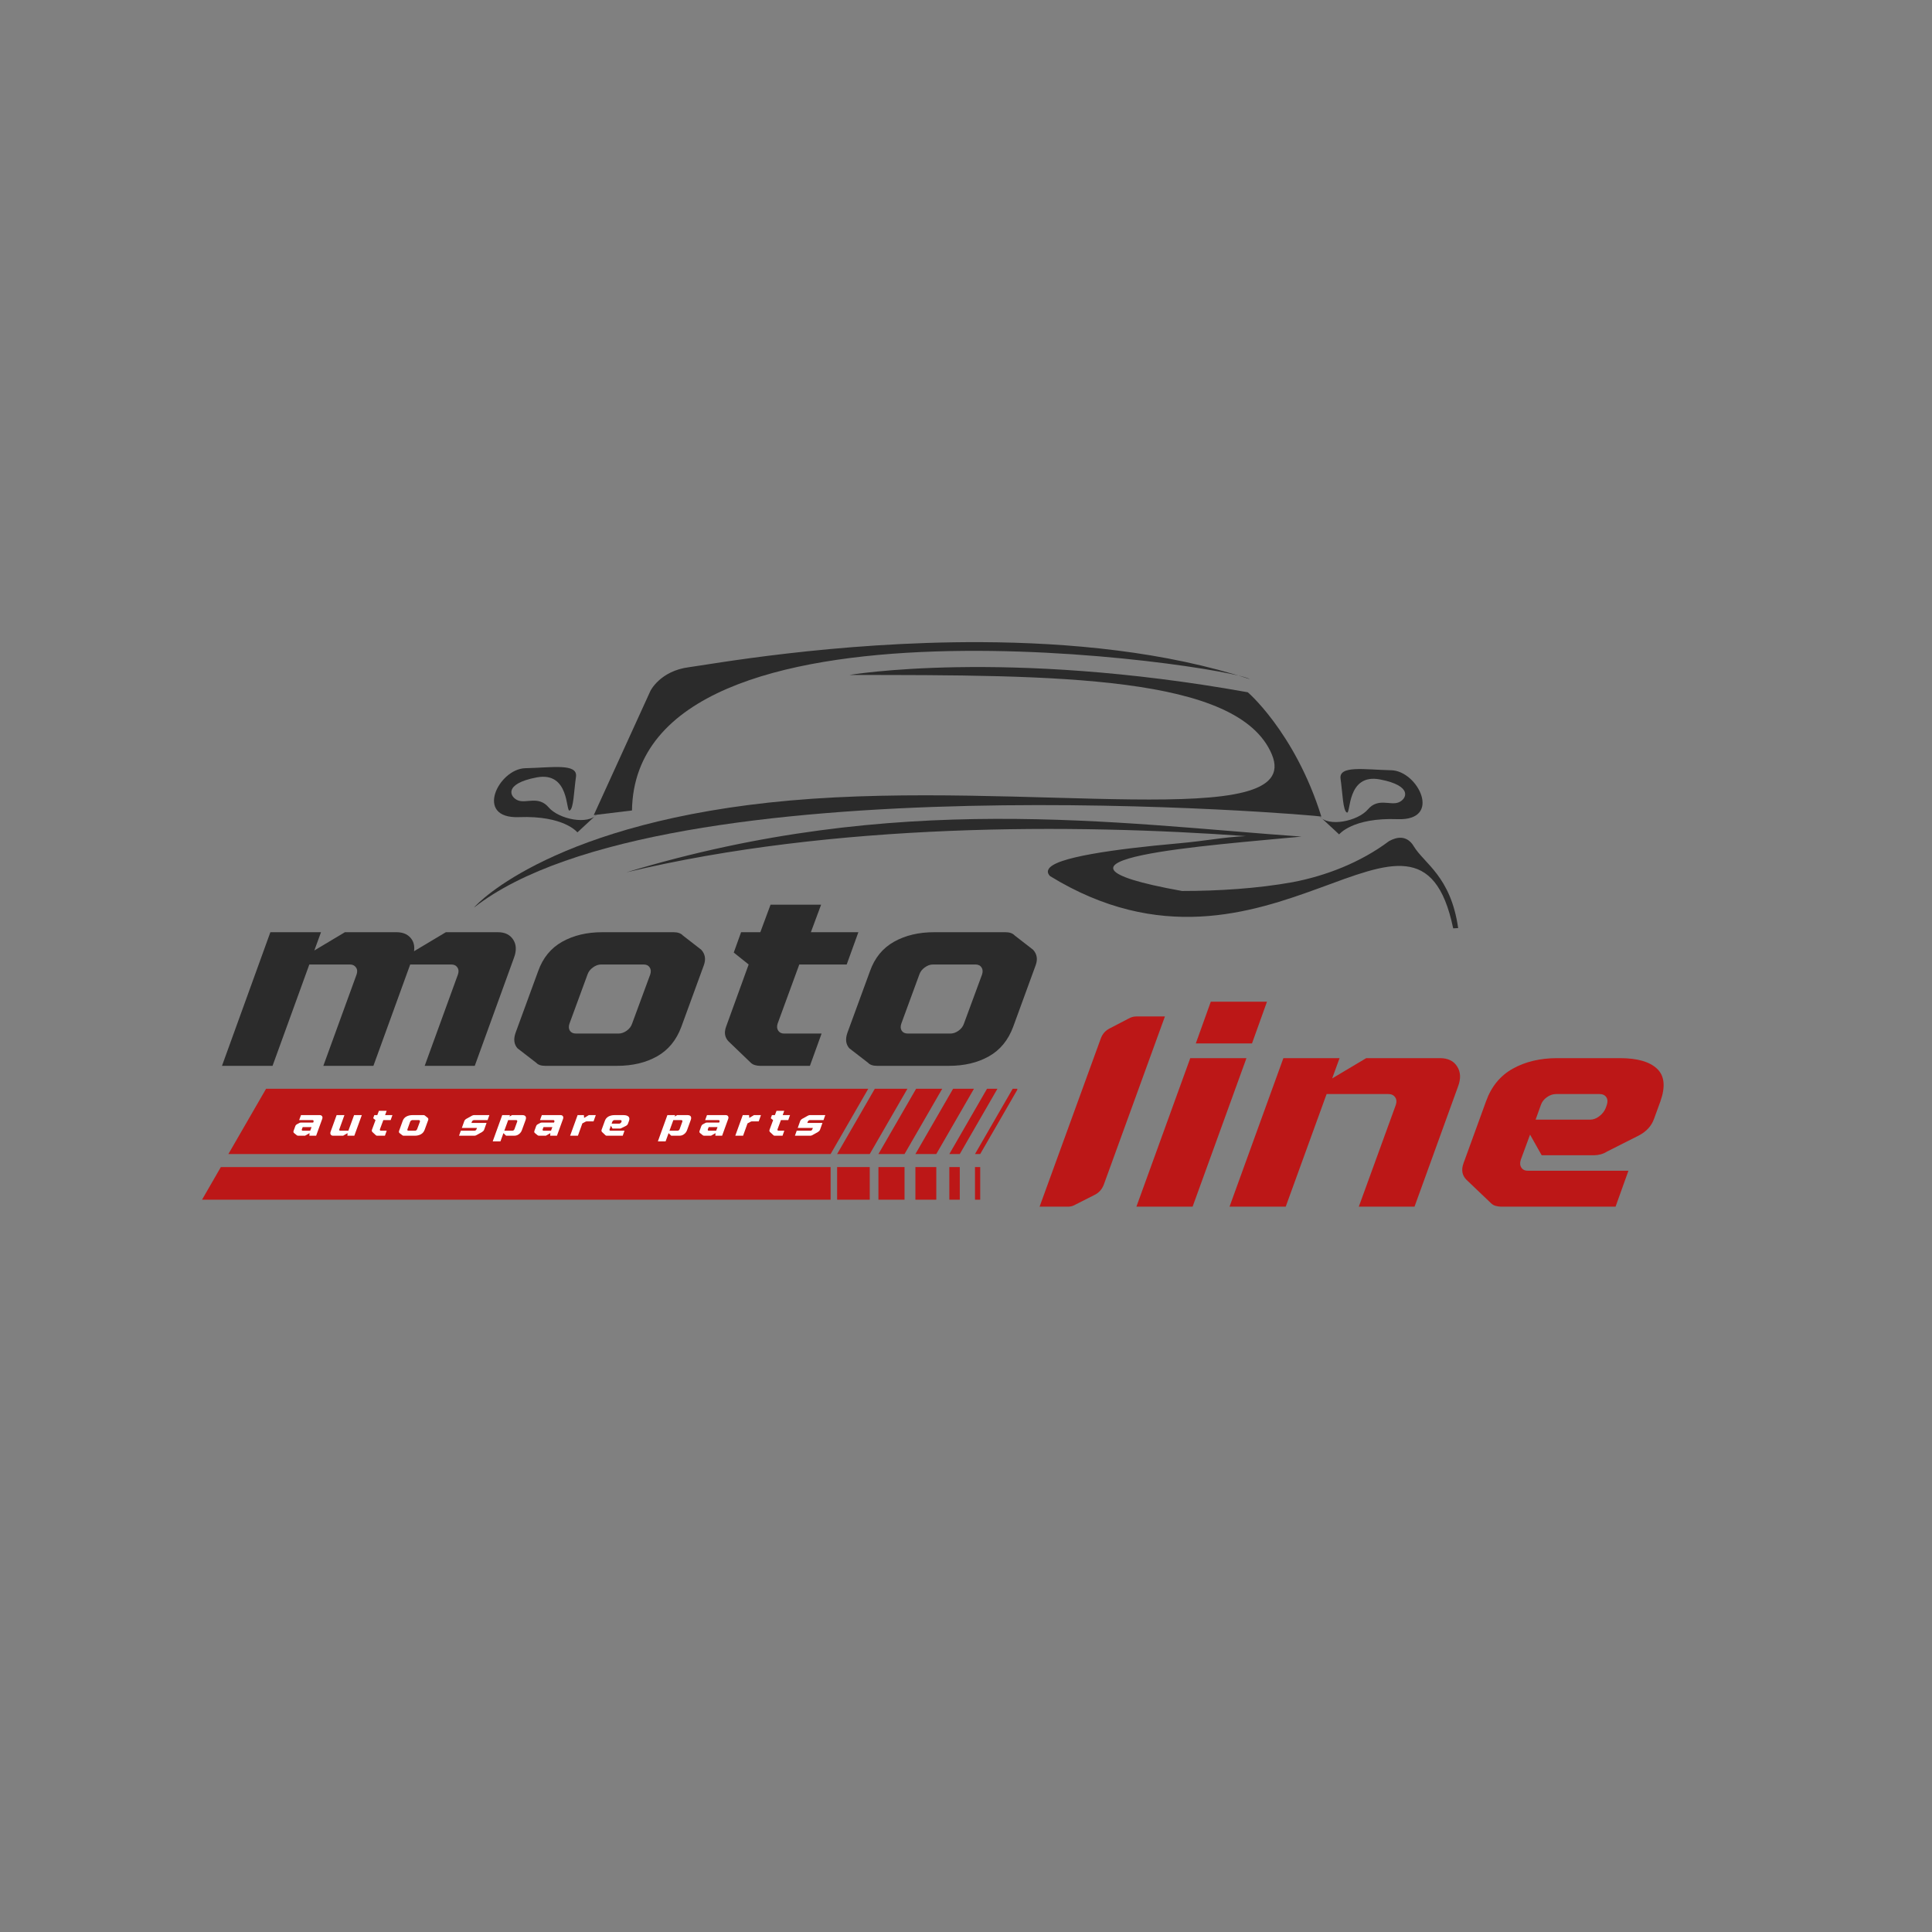 <svg xmlns="http://www.w3.org/2000/svg" xmlns:xlink="http://www.w3.org/1999/xlink" width="500" zoomAndPan="magnify" viewBox="0 0 375 375" height="500" preserveAspectRatio="xMidYMid meet" version="1.0"><rect x="0" y="0" width="375" height="375" fill="#808080" stroke="none"/><defs><g></g><clipPath id="49298b1173"><rect x="0" width="165" y="0" height="63"></rect></clipPath><clipPath id="cd38c18126"><rect x="0" width="129" y="0" height="70"></rect></clipPath><clipPath id="da50af805d"><path d="M 44 211.332 L 169 211.332 L 169 224 L 44 224 Z M 44 211.332" clip-rule="nonzero"></path></clipPath><clipPath id="dac164955f"><path d="M 162 211.332 L 177 211.332 L 177 224 L 162 224 Z M 162 211.332" clip-rule="nonzero"></path></clipPath><clipPath id="6736b720f1"><path d="M 170 211.332 L 183 211.332 L 183 224 L 170 224 Z M 170 211.332" clip-rule="nonzero"></path></clipPath><clipPath id="1f2f670f08"><path d="M 177 211.332 L 190 211.332 L 190 224 L 177 224 Z M 177 211.332" clip-rule="nonzero"></path></clipPath><clipPath id="28075b9e8c"><path d="M 184 211.332 L 194 211.332 L 194 224 L 184 224 Z M 184 211.332" clip-rule="nonzero"></path></clipPath><clipPath id="d95e7c20d1"><path d="M 189 211.332 L 197.461 211.332 L 197.461 224 L 189 224 Z M 189 211.332" clip-rule="nonzero"></path></clipPath><clipPath id="b12a6d8666"><path d="M 39.211 226 L 162 226 L 162 233 L 39.211 233 Z M 39.211 226" clip-rule="nonzero"></path></clipPath><clipPath id="64f29d418f"><path d="M 121 158 L 283.215 158 L 283.215 181 L 121 181 Z M 121 158" clip-rule="nonzero"></path></clipPath><clipPath id="ca8ecdd33f"><rect x="0" width="107" y="0" height="10"></rect></clipPath></defs><g transform="matrix(1, 0, 0, 1, 39, 157)"><g clip-path="url(#49298b1173)"><g fill="#2b2b2b" fill-opacity="1"><g transform="translate(1.182, 49.879)"><g><path d="M 56.453 -25.938 C 57.828 -25.938 58.82 -25.453 59.438 -24.484 C 60.051 -23.523 60.098 -22.352 59.578 -20.969 L 51.969 0 L 42.25 0 L 48.703 -17.734 C 48.891 -18.285 48.852 -18.742 48.594 -19.109 C 48.332 -19.484 47.941 -19.672 47.422 -19.672 L 39.438 -19.672 L 32.297 0 L 22.578 0 L 29.031 -17.734 C 29.219 -18.285 29.176 -18.742 28.906 -19.109 C 28.645 -19.484 28.254 -19.672 27.734 -19.672 L 19.859 -19.672 L 12.719 0 L 2.906 0 L 12.297 -25.938 L 22.125 -25.938 L 20.828 -22.391 L 26.766 -25.938 L 36.766 -25.938 C 37.93 -25.938 38.828 -25.594 39.453 -24.906 C 40.086 -24.219 40.332 -23.332 40.188 -22.25 L 46.359 -25.938 Z M 56.453 -25.938"></path></g></g></g><g fill="#2b2b2b" fill-opacity="1"><g transform="translate(56.054, 49.879)"><g><path d="M 10.781 0 C 9.977 0 9.395 -0.195 9.031 -0.594 L 5.391 -3.406 C 4.711 -4.176 4.586 -5.176 5.016 -6.406 L 9.406 -18.391 C 10.32 -20.961 11.879 -22.863 14.078 -24.094 C 16.273 -25.32 18.863 -25.938 21.844 -25.938 L 35.703 -25.938 C 36.504 -25.938 37.102 -25.723 37.5 -25.297 L 41.062 -22.531 C 41.82 -21.695 41.988 -20.695 41.562 -19.531 L 37.188 -7.562 C 36.227 -4.977 34.66 -3.07 32.484 -1.844 C 30.305 -0.613 27.711 0 24.703 0 Z M 15.484 -8.203 C 15.297 -7.648 15.32 -7.188 15.562 -6.812 C 15.812 -6.445 16.211 -6.266 16.766 -6.266 L 25.016 -6.266 C 25.535 -6.266 26.055 -6.445 26.578 -6.812 C 27.109 -7.188 27.461 -7.648 27.641 -8.203 L 31.156 -17.734 C 31.332 -18.285 31.297 -18.742 31.047 -19.109 C 30.805 -19.484 30.41 -19.672 29.859 -19.672 L 21.609 -19.672 C 21.086 -19.672 20.566 -19.484 20.047 -19.109 C 19.523 -18.742 19.172 -18.285 18.984 -17.734 Z M 15.484 -8.203"></path></g></g></g><g fill="#2b2b2b" fill-opacity="1"><g transform="translate(93.188, 49.879)"><g><path d="M 18.75 -8.203 C 18.57 -7.648 18.613 -7.188 18.875 -6.812 C 19.133 -6.445 19.508 -6.266 20 -6.266 L 27.281 -6.266 L 25.016 0 L 15.344 0 C 15.008 0 14.68 -0.047 14.359 -0.141 C 14.035 -0.234 13.766 -0.383 13.547 -0.594 L 9.266 -4.703 C 8.492 -5.473 8.32 -6.441 8.75 -7.609 L 13.125 -19.672 L 10.234 -21.984 L 11.656 -25.938 L 15.391 -25.938 L 17.375 -31.281 L 27.188 -31.281 L 25.203 -25.938 L 34.422 -25.938 L 32.156 -19.672 L 22.953 -19.672 Z M 18.75 -8.203"></path></g></g></g><g fill="#2b2b2b" fill-opacity="1"><g transform="translate(120.462, 49.879)"><g><path d="M 10.781 0 C 9.977 0 9.395 -0.195 9.031 -0.594 L 5.391 -3.406 C 4.711 -4.176 4.586 -5.176 5.016 -6.406 L 9.406 -18.391 C 10.32 -20.961 11.879 -22.863 14.078 -24.094 C 16.273 -25.32 18.863 -25.938 21.844 -25.938 L 35.703 -25.938 C 36.504 -25.938 37.102 -25.723 37.5 -25.297 L 41.062 -22.531 C 41.82 -21.695 41.988 -20.695 41.562 -19.531 L 37.188 -7.562 C 36.227 -4.977 34.66 -3.07 32.484 -1.844 C 30.305 -0.613 27.711 0 24.703 0 Z M 15.484 -8.203 C 15.297 -7.648 15.32 -7.188 15.562 -6.812 C 15.812 -6.445 16.211 -6.266 16.766 -6.266 L 25.016 -6.266 C 25.535 -6.266 26.055 -6.445 26.578 -6.812 C 27.109 -7.188 27.461 -7.648 27.641 -8.203 L 31.156 -17.734 C 31.332 -18.285 31.297 -18.742 31.047 -19.109 C 30.805 -19.484 30.41 -19.672 29.859 -19.672 L 21.609 -19.672 C 21.086 -19.672 20.566 -19.484 20.047 -19.109 C 19.523 -18.742 19.172 -18.285 18.984 -17.734 Z M 15.484 -8.203"></path></g></g></g></g></g><g transform="matrix(1, 0, 0, 1, 197, 179)"><g clip-path="url(#cd38c18126)"><g fill="#bc1717" fill-opacity="1"><g transform="translate(0.845, 55.213)"><g><path d="M 16.391 -4.25 C 16.047 -3.363 15.461 -2.711 14.641 -2.297 L 10.906 -0.406 C 10.457 -0.133 9.977 0 9.469 0 L 3.938 0 L 15.828 -32.672 C 16.16 -33.555 16.738 -34.203 17.562 -34.609 L 21.203 -36.5 C 21.68 -36.781 22.191 -36.922 22.734 -36.922 L 28.266 -36.922 Z M 16.391 -4.25"></path></g></g></g><g fill="#bc1717" fill-opacity="1"><g transform="translate(19.638, 55.213)"><g><path d="M 14.391 -28.828 L 25.297 -28.828 L 14.844 0 L 3.938 0 Z M 18.375 -39.781 L 29.281 -39.781 L 26.375 -31.688 L 15.469 -31.688 Z M 18.375 -39.781"></path></g></g></g><g fill="#bc1717" fill-opacity="1"><g transform="translate(38.431, 55.213)"><g><path d="M 44.078 -28.828 C 45.617 -28.828 46.727 -28.285 47.406 -27.203 C 48.094 -26.129 48.145 -24.828 47.562 -23.297 L 39.125 0 L 28.312 0 L 35.484 -19.719 C 35.691 -20.332 35.648 -20.844 35.359 -21.25 C 35.066 -21.656 34.629 -21.859 34.047 -21.859 L 22.062 -21.859 L 14.125 0 L 3.219 0 L 13.672 -28.828 L 24.578 -28.828 L 23.141 -24.891 L 29.75 -28.828 Z M 44.078 -28.828"></path></g></g></g><g fill="#bc1717" fill-opacity="1"><g transform="translate(80.78, 55.213)"><g><path d="M 6.859 -5.219 C 6.004 -6.07 5.816 -7.148 6.297 -8.453 L 10.656 -20.438 C 11.676 -23.301 13.406 -25.414 15.844 -26.781 C 18.289 -28.145 21.164 -28.828 24.469 -28.828 L 36.656 -28.828 C 40 -28.828 42.395 -28.145 43.844 -26.781 C 45.301 -25.414 45.52 -23.301 44.5 -20.438 L 43.266 -17.047 C 42.785 -15.68 41.812 -14.609 40.344 -13.828 L 34.156 -10.703 C 33.781 -10.461 33.367 -10.281 32.922 -10.156 C 32.484 -10.039 32.07 -9.984 31.688 -9.984 L 21.453 -9.984 L 19.203 -13.984 L 17.406 -9.109 C 17.207 -8.492 17.242 -7.984 17.516 -7.578 C 17.785 -7.172 18.211 -6.969 18.797 -6.969 L 38.297 -6.969 L 35.797 0 L 13.625 0 C 13.25 0 12.879 -0.051 12.516 -0.156 C 12.16 -0.258 11.863 -0.43 11.625 -0.672 Z M 21.297 -19.719 L 20.281 -16.891 L 30.875 -16.891 C 31.488 -16.891 32.082 -17.113 32.656 -17.562 C 33.238 -18.008 33.648 -18.539 33.891 -19.156 L 34.094 -19.719 C 34.301 -20.332 34.27 -20.844 34 -21.25 C 33.727 -21.656 33.285 -21.859 32.672 -21.859 L 24.266 -21.859 C 23.648 -21.859 23.051 -21.656 22.469 -21.25 C 21.895 -20.844 21.504 -20.332 21.297 -19.719 Z M 21.297 -19.719"></path></g></g></g></g></g><g clip-path="url(#da50af805d)"><path fill="#bc1717" d="M 51.645 211.332 L 44.332 223.996 L 161.219 223.996 L 168.527 211.332 Z M 51.645 211.332" fill-opacity="1" fill-rule="nonzero"></path></g><g clip-path="url(#dac164955f)"><path fill="#bc1717" d="M 169.797 211.332 L 162.484 223.996 L 168.816 223.996 L 176.129 211.332 Z M 169.797 211.332" fill-opacity="1" fill-rule="nonzero"></path></g><g clip-path="url(#6736b720f1)"><path fill="#bc1717" d="M 177.816 211.332 L 170.504 223.996 L 175.57 223.996 L 182.883 211.332 Z M 177.816 211.332" fill-opacity="1" fill-rule="nonzero"></path></g><g clip-path="url(#1f2f670f08)"><path fill="#bc1717" d="M 184.992 211.332 L 177.68 223.996 L 181.734 223.996 L 189.043 211.332 Z M 184.992 211.332" fill-opacity="1" fill-rule="nonzero"></path></g><g clip-path="url(#28075b9e8c)"><path fill="#bc1717" d="M 191.578 211.332 L 184.266 223.996 L 186.293 223.996 L 193.602 211.332 Z M 191.578 211.332" fill-opacity="1" fill-rule="nonzero"></path></g><g clip-path="url(#d95e7c20d1)"><path fill="#bc1717" d="M 196.559 211.332 L 189.246 223.996 L 190.258 223.996 L 197.57 211.332 Z M 196.559 211.332" fill-opacity="1" fill-rule="nonzero"></path></g><g clip-path="url(#b12a6d8666)"><path fill="#bc1717" d="M 39.215 232.859 L 161.219 232.859 L 161.219 226.527 L 42.867 226.527 Z M 39.215 232.859" fill-opacity="1" fill-rule="nonzero"></path></g><path fill="#bc1717" d="M 162.484 226.527 L 168.816 226.527 L 168.816 232.859 L 162.484 232.859 Z M 162.484 226.527" fill-opacity="1" fill-rule="nonzero"></path><path fill="#bc1717" d="M 170.504 226.527 L 175.57 226.527 L 175.57 232.859 L 170.504 232.859 Z M 170.504 226.527" fill-opacity="1" fill-rule="nonzero"></path><path fill="#bc1717" d="M 177.68 226.527 L 181.734 226.527 L 181.734 232.859 L 177.68 232.859 Z M 177.68 226.527" fill-opacity="1" fill-rule="nonzero"></path><path fill="#bc1717" d="M 184.266 226.527 L 186.293 226.527 L 186.293 232.859 L 184.266 232.859 Z M 184.266 226.527" fill-opacity="1" fill-rule="nonzero"></path><path fill="#bc1717" d="M 189.246 226.527 L 190.258 226.527 L 190.258 232.859 L 189.246 232.859 Z M 189.246 226.527" fill-opacity="1" fill-rule="nonzero"></path><path fill="#2b2b2b" d="M 190.496 124.641 C 161.91 124.508 137.324 129.047 133.777 129.496 C 128.105 130.215 126.242 134.113 126.242 134.113 L 115.25 158.211 C 117.191 157.977 119.699 157.672 122.668 157.312 C 123.336 111.582 238.715 129.246 242.582 131.82 C 226.234 126.484 207.645 124.723 190.496 124.641 Z M 190.496 124.641" fill-opacity="1" fill-rule="nonzero"></path><path fill="#2b2b2b" d="M 164.863 131.012 C 164.863 131.012 194.801 125.871 242.168 134.363 C 241.723 133.914 251.332 141.961 256.469 158.492 C 256.246 158.27 128.887 147.32 92.023 176.145 C 92.691 175.25 107.887 159.387 153.465 155.367 C 199.047 151.344 253.344 161.844 246.863 146.43 C 240.383 131.012 205.078 131.012 164.863 131.012 Z M 164.863 131.012" fill-opacity="1" fill-rule="nonzero"></path><path fill="#2b2b2b" d="M 115.93 157.992 L 112.074 161.566 C 112.074 161.566 109.504 158.27 100.734 158.605 C 91.965 158.941 96.77 149.219 101.965 149.109 C 107.16 148.996 112.188 148.102 111.797 150.785 C 111.402 153.465 111.348 156.984 110.566 157.32 C 109.785 157.656 110.621 149.668 104.145 150.898 C 97.664 152.125 98.949 154.75 100.566 155.367 C 102.188 155.98 104.535 154.418 106.488 156.707 C 108.445 158.996 114.199 160.227 115.93 157.992 Z M 115.93 157.992" fill-opacity="1" fill-rule="nonzero"></path><path fill="#2b2b2b" d="M 256.07 158.383 L 259.926 161.957 C 259.926 161.957 262.492 158.664 271.266 159 C 280.035 159.332 275.23 149.613 270.035 149.504 C 264.84 149.391 259.812 148.496 260.203 151.18 C 260.594 153.859 260.652 157.379 261.434 157.715 C 262.215 158.051 261.375 150.062 267.855 151.289 C 274.336 152.52 273.051 155.145 271.43 155.758 C 269.812 156.371 267.465 154.809 265.512 157.102 C 263.555 159.391 257.801 160.617 256.07 158.383 Z M 256.07 158.383" fill-opacity="1" fill-rule="nonzero"></path><g clip-path="url(#64f29d418f)"><path fill="#2b2b2b" d="M 193.188 158.941 C 171.484 159.012 147.742 161.391 121.543 169.332 L 121.586 169.32 C 161.879 159.672 208.438 159.871 241.867 162.293 C 241.758 162.297 241.707 162.297 241.594 162.301 C 237.113 162.531 234.398 163.191 228.438 163.723 C 222.477 164.254 216.484 164.934 211.871 165.766 C 209.566 166.18 207.605 166.633 206.156 167.129 C 205.43 167.375 204.832 167.637 204.375 167.918 C 203.914 168.199 203.578 168.5 203.441 168.891 C 203.297 169.301 203.48 169.734 203.816 170.051 C 246.195 196.07 275.094 146.719 282.062 180.191 C 282.391 180.168 282.715 180.148 283.027 180.141 C 281.602 170.094 276.426 167.621 274.398 164.242 C 273.77 163.188 272.93 162.695 272.07 162.617 C 271.215 162.539 270.363 162.848 269.613 163.262 C 264.07 167.418 257.316 170.016 250.855 171.238 C 244.129 172.449 236.523 172.945 229.418 172.938 C 195.242 166.781 235.469 164.043 252.617 162.383 C 234.559 161.098 214.891 158.867 193.188 158.941 Z M 193.188 158.941" fill-opacity="1" fill-rule="nonzero"></path></g><g transform="matrix(1, 0, 0, 1, 55, 213)"><g clip-path="url(#ca8ecdd33f)"><g fill="#ffffff" fill-opacity="1"><g transform="translate(1.221, 7.442)"><g><path d="M 5.828 -4 C 6.047 -4 6.203 -3.926 6.297 -3.781 C 6.391 -3.633 6.395 -3.453 6.312 -3.234 L 5.141 0 L 3.828 0 L 3.859 -0.5 L 2.984 0 L 1.656 0 C 1.551 0 1.457 -0.031 1.375 -0.094 L 0.844 -0.531 C 0.781 -0.582 0.742 -0.648 0.734 -0.734 C 0.723 -0.816 0.738 -0.898 0.781 -0.984 L 1.109 -1.891 C 1.16 -2.035 1.258 -2.145 1.406 -2.219 L 1.906 -2.484 C 1.945 -2.504 1.984 -2.52 2.016 -2.531 C 2.055 -2.539 2.098 -2.547 2.141 -2.547 L 4.562 -2.547 L 4.641 -2.734 C 4.66 -2.816 4.656 -2.883 4.625 -2.938 C 4.594 -3 4.531 -3.031 4.438 -3.031 L 1.844 -3.031 L 2.203 -4 Z M 2.375 -1.266 C 2.344 -1.18 2.344 -1.109 2.375 -1.047 C 2.414 -0.992 2.477 -0.969 2.562 -0.969 L 3.984 -0.969 L 4.25 -1.672 L 2.531 -1.672 Z M 2.375 -1.266"></path></g></g></g><g fill="#ffffff" fill-opacity="1"><g transform="translate(8.447, 7.442)"><g><path d="M 5.281 -4 L 6.781 -4 L 5.328 0 L 3.984 0 L 4.016 -0.5 L 3.156 0 L 1.219 0 C 1 0 0.844 -0.07 0.75 -0.219 C 0.656 -0.375 0.645 -0.555 0.719 -0.766 L 1.891 -4 L 3.406 -4 L 2.422 -1.266 C 2.391 -1.18 2.391 -1.109 2.422 -1.047 C 2.461 -0.992 2.523 -0.969 2.609 -0.969 L 4.172 -0.969 Z M 5.281 -4"></path></g></g></g><g fill="#ffffff" fill-opacity="1"><g transform="translate(15.857, 7.442)"><g><path d="M 2.891 -1.266 C 2.859 -1.18 2.863 -1.109 2.906 -1.047 C 2.945 -0.992 3.004 -0.969 3.078 -0.969 L 4.203 -0.969 L 3.859 0 L 2.375 0 C 2.32 0 2.27 -0.004 2.219 -0.016 C 2.164 -0.035 2.125 -0.062 2.094 -0.094 L 1.422 -0.719 C 1.305 -0.844 1.281 -0.992 1.344 -1.172 L 2.031 -3.031 L 1.578 -3.391 L 1.797 -4 L 2.375 -4 L 2.688 -4.828 L 4.188 -4.828 L 3.891 -4 L 5.312 -4 L 4.969 -3.031 L 3.547 -3.031 Z M 2.891 -1.266"></path></g></g></g><g fill="#ffffff" fill-opacity="1"><g transform="translate(21.697, 7.442)"><g><path d="M 1.656 0 C 1.539 0 1.453 -0.031 1.391 -0.094 L 0.828 -0.531 C 0.723 -0.645 0.707 -0.797 0.781 -0.984 L 1.453 -2.844 C 1.586 -3.238 1.828 -3.531 2.172 -3.719 C 2.516 -3.906 2.914 -4 3.375 -4 L 5.516 -4 C 5.629 -4 5.719 -3.969 5.781 -3.906 L 6.328 -3.469 C 6.453 -3.344 6.477 -3.191 6.406 -3.016 L 5.734 -1.172 C 5.586 -0.766 5.344 -0.469 5 -0.281 C 4.664 -0.094 4.27 0 3.812 0 Z M 2.391 -1.266 C 2.359 -1.18 2.359 -1.109 2.391 -1.047 C 2.43 -0.992 2.5 -0.969 2.594 -0.969 L 3.859 -0.969 C 3.941 -0.969 4.02 -0.992 4.094 -1.047 C 4.176 -1.109 4.234 -1.18 4.266 -1.266 L 4.812 -2.734 C 4.832 -2.816 4.82 -2.883 4.781 -2.938 C 4.75 -3 4.691 -3.031 4.609 -3.031 L 3.328 -3.031 C 3.254 -3.031 3.176 -3 3.094 -2.938 C 3.008 -2.883 2.953 -2.816 2.922 -2.734 Z M 2.391 -1.266"></path></g></g></g><g fill="#ffffff" fill-opacity="1"><g transform="translate(29.058, 7.442)"><g></g></g></g><g fill="#ffffff" fill-opacity="1"><g transform="translate(33.676, 7.442)"><g><path d="M 5.766 -2.484 L 5.297 -1.172 C 5.266 -1.078 5.211 -0.992 5.141 -0.922 C 5.066 -0.848 4.984 -0.781 4.891 -0.719 L 3.766 -0.094 C 3.648 -0.031 3.535 0 3.422 0 L 0.422 0 L 0.766 -0.969 L 3.406 -0.969 C 3.488 -0.969 3.57 -0.992 3.656 -1.047 C 3.738 -1.109 3.789 -1.18 3.812 -1.266 L 3.906 -1.516 L 0.969 -1.516 L 1.438 -2.828 C 1.508 -3.016 1.645 -3.164 1.844 -3.281 L 2.969 -3.906 C 3.02 -3.938 3.078 -3.957 3.141 -3.969 C 3.203 -3.988 3.254 -4 3.297 -4 L 6.312 -4 L 5.969 -3.031 L 3.344 -3.031 C 3.25 -3.031 3.16 -3 3.078 -2.938 C 2.992 -2.883 2.941 -2.816 2.922 -2.734 L 2.828 -2.484 Z M 5.766 -2.484"></path></g></g></g><g fill="#ffffff" fill-opacity="1"><g transform="translate(40.59, 7.442)"><g><path d="M 3.297 -3.719 L 3.797 -4 L 5.797 -4 C 6.109 -4 6.316 -3.914 6.422 -3.75 C 6.535 -3.582 6.535 -3.344 6.422 -3.031 L 5.703 -1.062 C 5.629 -0.852 5.516 -0.664 5.359 -0.5 C 5.211 -0.344 5.039 -0.219 4.844 -0.125 C 4.656 -0.039 4.457 0 4.25 0 L 2.641 0 L 2.125 -0.5 L 1.547 1.094 L 0.047 1.094 L 1.891 -4 L 3.391 -4 Z M 4.266 -1.266 L 4.797 -2.734 C 4.828 -2.816 4.82 -2.883 4.781 -2.938 C 4.75 -3 4.691 -3.031 4.609 -3.031 L 3.047 -3.031 L 2.297 -0.969 L 3.859 -0.969 C 3.941 -0.969 4.02 -0.992 4.094 -1.047 C 4.176 -1.109 4.234 -1.18 4.266 -1.266 Z M 4.266 -1.266"></path></g></g></g><g fill="#ffffff" fill-opacity="1"><g transform="translate(47.965, 7.442)"><g><path d="M 5.828 -4 C 6.047 -4 6.203 -3.926 6.297 -3.781 C 6.391 -3.633 6.395 -3.453 6.312 -3.234 L 5.141 0 L 3.828 0 L 3.859 -0.5 L 2.984 0 L 1.656 0 C 1.551 0 1.457 -0.031 1.375 -0.094 L 0.844 -0.531 C 0.781 -0.582 0.742 -0.648 0.734 -0.734 C 0.723 -0.816 0.738 -0.898 0.781 -0.984 L 1.109 -1.891 C 1.16 -2.035 1.258 -2.145 1.406 -2.219 L 1.906 -2.484 C 1.945 -2.504 1.984 -2.52 2.016 -2.531 C 2.055 -2.539 2.098 -2.547 2.141 -2.547 L 4.562 -2.547 L 4.641 -2.734 C 4.66 -2.816 4.656 -2.883 4.625 -2.938 C 4.594 -3 4.531 -3.031 4.438 -3.031 L 1.844 -3.031 L 2.203 -4 Z M 2.375 -1.266 C 2.344 -1.18 2.344 -1.109 2.375 -1.047 C 2.414 -0.992 2.477 -0.969 2.562 -0.969 L 3.984 -0.969 L 4.25 -1.672 L 2.531 -1.672 Z M 2.375 -1.266"></path></g></g></g><g fill="#ffffff" fill-opacity="1"><g transform="translate(55.19, 7.442)"><g><path d="M 5.453 -4 L 5.016 -2.781 L 3.672 -2.781 C 3.641 -2.781 3.609 -2.773 3.578 -2.766 C 3.555 -2.766 3.523 -2.754 3.484 -2.734 L 2.844 -2.391 L 1.984 0 L 0.469 0 L 1.922 -4 L 3.141 -4 L 3.188 -3.453 L 4.094 -4 Z M 5.453 -4"></path></g></g></g><g fill="#ffffff" fill-opacity="1"><g transform="translate(60.903, 7.442)"><g><path d="M 0.953 -0.719 C 0.836 -0.844 0.812 -0.992 0.875 -1.172 L 1.484 -2.844 C 1.617 -3.238 1.852 -3.531 2.188 -3.719 C 2.531 -3.906 2.93 -4 3.391 -4 L 5.094 -4 C 5.551 -4 5.879 -3.906 6.078 -3.719 C 6.285 -3.531 6.316 -3.238 6.172 -2.844 L 6 -2.375 C 5.938 -2.176 5.805 -2.023 5.609 -1.922 L 4.734 -1.484 C 4.68 -1.453 4.625 -1.426 4.562 -1.406 C 4.508 -1.395 4.457 -1.391 4.406 -1.391 L 2.984 -1.391 L 2.672 -1.938 L 2.422 -1.266 C 2.391 -1.18 2.391 -1.109 2.422 -1.047 C 2.461 -0.992 2.523 -0.969 2.609 -0.969 L 5.312 -0.969 L 4.969 0 L 1.891 0 C 1.836 0 1.785 -0.004 1.734 -0.016 C 1.68 -0.035 1.641 -0.062 1.609 -0.094 Z M 2.953 -2.734 L 2.812 -2.344 L 4.281 -2.344 C 4.375 -2.344 4.457 -2.375 4.531 -2.438 C 4.613 -2.5 4.672 -2.57 4.703 -2.656 L 4.734 -2.734 C 4.766 -2.816 4.758 -2.883 4.719 -2.938 C 4.676 -3 4.613 -3.031 4.531 -3.031 L 3.375 -3.031 C 3.281 -3.031 3.191 -3 3.109 -2.938 C 3.035 -2.883 2.984 -2.816 2.953 -2.734 Z M 2.953 -2.734"></path></g></g></g><g fill="#ffffff" fill-opacity="1"><g transform="translate(68.029, 7.442)"><g></g></g></g><g fill="#ffffff" fill-opacity="1"><g transform="translate(72.647, 7.442)"><g><path d="M 3.297 -3.719 L 3.797 -4 L 5.797 -4 C 6.109 -4 6.316 -3.914 6.422 -3.75 C 6.535 -3.582 6.535 -3.344 6.422 -3.031 L 5.703 -1.062 C 5.629 -0.852 5.516 -0.664 5.359 -0.5 C 5.211 -0.344 5.039 -0.219 4.844 -0.125 C 4.656 -0.039 4.457 0 4.25 0 L 2.641 0 L 2.125 -0.5 L 1.547 1.094 L 0.047 1.094 L 1.891 -4 L 3.391 -4 Z M 4.266 -1.266 L 4.797 -2.734 C 4.828 -2.816 4.82 -2.883 4.781 -2.938 C 4.75 -3 4.691 -3.031 4.609 -3.031 L 3.047 -3.031 L 2.297 -0.969 L 3.859 -0.969 C 3.941 -0.969 4.02 -0.992 4.094 -1.047 C 4.176 -1.109 4.234 -1.18 4.266 -1.266 Z M 4.266 -1.266"></path></g></g></g><g fill="#ffffff" fill-opacity="1"><g transform="translate(80.022, 7.442)"><g><path d="M 5.828 -4 C 6.047 -4 6.203 -3.926 6.297 -3.781 C 6.391 -3.633 6.395 -3.453 6.312 -3.234 L 5.141 0 L 3.828 0 L 3.859 -0.5 L 2.984 0 L 1.656 0 C 1.551 0 1.457 -0.031 1.375 -0.094 L 0.844 -0.531 C 0.781 -0.582 0.742 -0.648 0.734 -0.734 C 0.723 -0.816 0.738 -0.898 0.781 -0.984 L 1.109 -1.891 C 1.16 -2.035 1.258 -2.145 1.406 -2.219 L 1.906 -2.484 C 1.945 -2.504 1.984 -2.52 2.016 -2.531 C 2.055 -2.539 2.098 -2.547 2.141 -2.547 L 4.562 -2.547 L 4.641 -2.734 C 4.66 -2.816 4.656 -2.883 4.625 -2.938 C 4.594 -3 4.531 -3.031 4.438 -3.031 L 1.844 -3.031 L 2.203 -4 Z M 2.375 -1.266 C 2.344 -1.18 2.344 -1.109 2.375 -1.047 C 2.414 -0.992 2.477 -0.969 2.562 -0.969 L 3.984 -0.969 L 4.25 -1.672 L 2.531 -1.672 Z M 2.375 -1.266"></path></g></g></g><g fill="#ffffff" fill-opacity="1"><g transform="translate(87.248, 7.442)"><g><path d="M 5.453 -4 L 5.016 -2.781 L 3.672 -2.781 C 3.641 -2.781 3.609 -2.773 3.578 -2.766 C 3.555 -2.766 3.523 -2.754 3.484 -2.734 L 2.844 -2.391 L 1.984 0 L 0.469 0 L 1.922 -4 L 3.141 -4 L 3.188 -3.453 L 4.094 -4 Z M 5.453 -4"></path></g></g></g><g fill="#ffffff" fill-opacity="1"><g transform="translate(93.031, 7.442)"><g><path d="M 2.891 -1.266 C 2.859 -1.18 2.863 -1.109 2.906 -1.047 C 2.945 -0.992 3.004 -0.969 3.078 -0.969 L 4.203 -0.969 L 3.859 0 L 2.375 0 C 2.32 0 2.27 -0.004 2.219 -0.016 C 2.164 -0.035 2.125 -0.062 2.094 -0.094 L 1.422 -0.719 C 1.305 -0.844 1.281 -0.992 1.344 -1.172 L 2.031 -3.031 L 1.578 -3.391 L 1.797 -4 L 2.375 -4 L 2.688 -4.828 L 4.188 -4.828 L 3.891 -4 L 5.312 -4 L 4.969 -3.031 L 3.547 -3.031 Z M 2.891 -1.266"></path></g></g></g><g fill="#ffffff" fill-opacity="1"><g transform="translate(98.872, 7.442)"><g><path d="M 5.766 -2.484 L 5.297 -1.172 C 5.266 -1.078 5.211 -0.992 5.141 -0.922 C 5.066 -0.848 4.984 -0.781 4.891 -0.719 L 3.766 -0.094 C 3.648 -0.031 3.535 0 3.422 0 L 0.422 0 L 0.766 -0.969 L 3.406 -0.969 C 3.488 -0.969 3.57 -0.992 3.656 -1.047 C 3.738 -1.109 3.789 -1.18 3.812 -1.266 L 3.906 -1.516 L 0.969 -1.516 L 1.438 -2.828 C 1.508 -3.016 1.645 -3.164 1.844 -3.281 L 2.969 -3.906 C 3.02 -3.938 3.078 -3.957 3.141 -3.969 C 3.203 -3.988 3.254 -4 3.297 -4 L 6.312 -4 L 5.969 -3.031 L 3.344 -3.031 C 3.25 -3.031 3.16 -3 3.078 -2.938 C 2.992 -2.883 2.941 -2.816 2.922 -2.734 L 2.828 -2.484 Z M 5.766 -2.484"></path></g></g></g></g></g></svg>